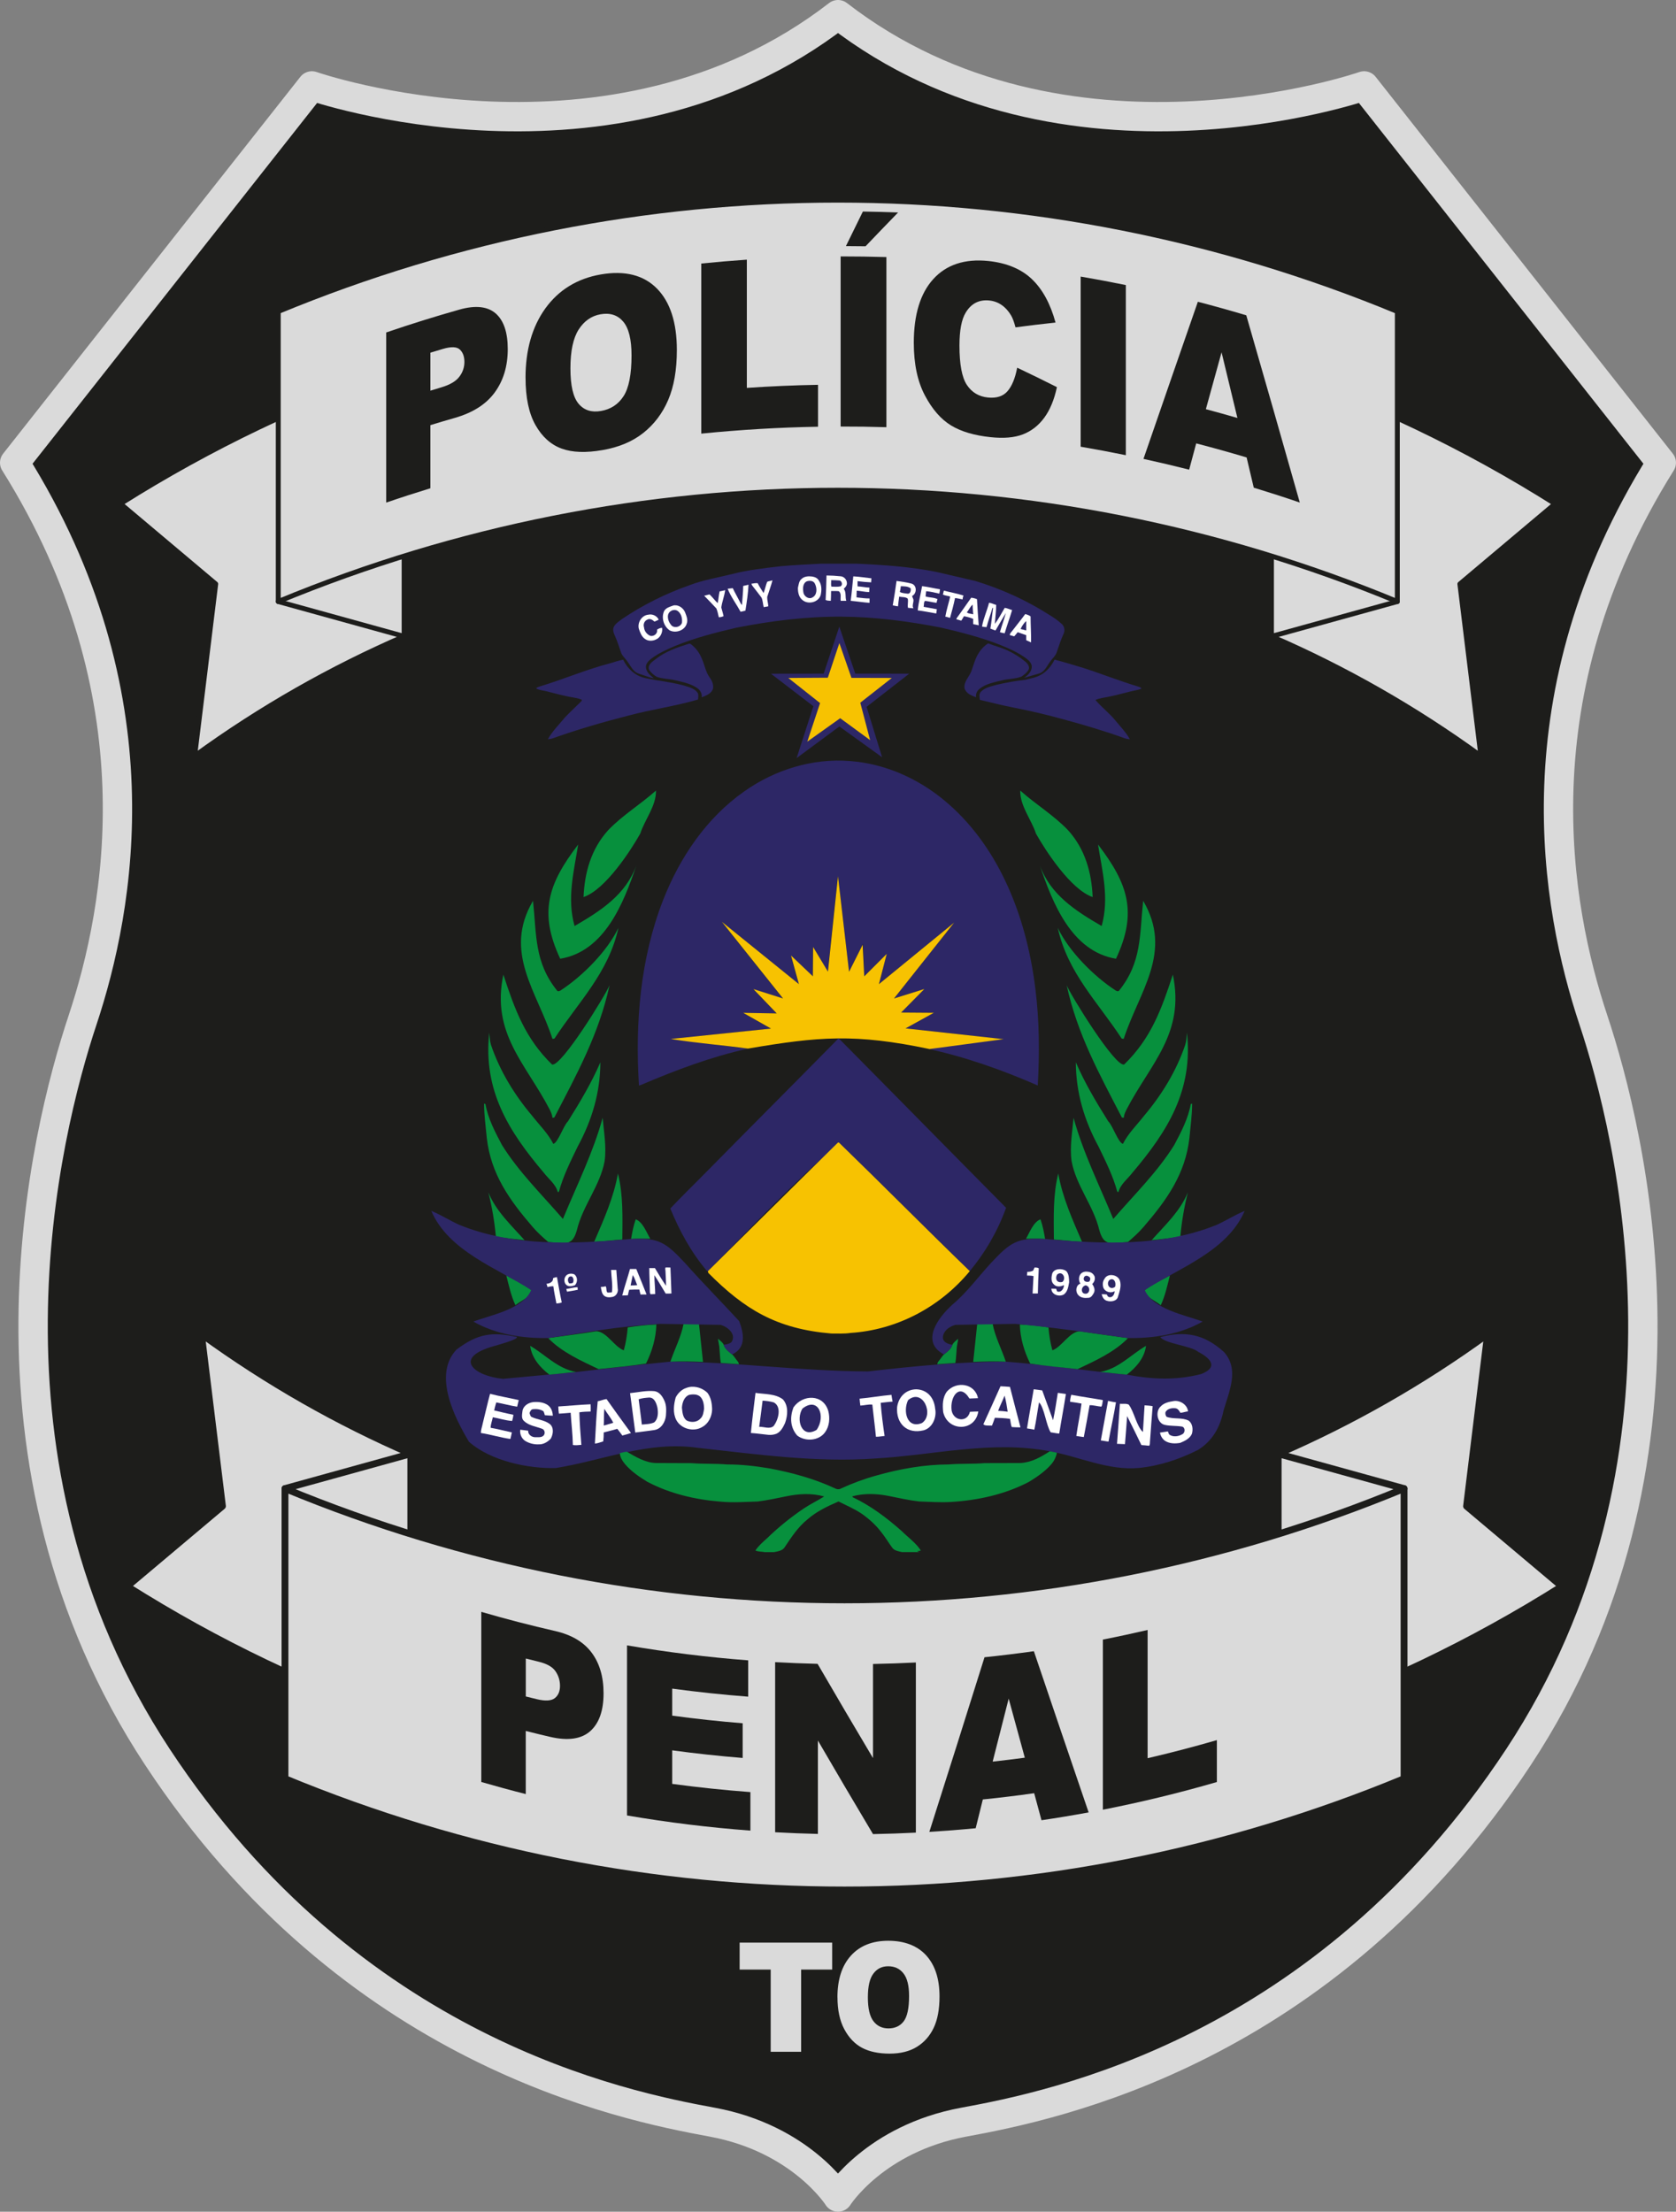 <?xml version="1.0" encoding="UTF-8"?>
<svg id="Camada_1" data-name="Camada 1" xmlns="http://www.w3.org/2000/svg" viewBox="0 0 485.65 640.79">
  <rect x="0" y="0" width="485.65" height="640.79" fill="#808080" stroke="none"/>
  <defs>
    <style>
      .cls-1 {
        fill: #f7c201;
      }

      .cls-2 {
        fill: #fff;
      }

      .cls-3, .cls-4, .cls-5 {
        fill: #dadada;
      }

      .cls-6 {
        fill: #07903d;
      }

      .cls-7, .cls-8 {
        fill: #1d1d1b;
      }

      .cls-9 {
        fill: #2d2766;
      }

      .cls-8 {
        stroke: #dadada;
        stroke-width: 8.5px;
      }

      .cls-8, .cls-4, .cls-5 {
        stroke-linejoin: round;
      }

      .cls-4 {
        stroke-width: 1.42px;
      }

      .cls-4, .cls-5 {
        stroke: #1d1d1b;
      }

      .cls-5 {
        stroke-width: 1.98px;
      }
    </style>
  </defs>
  <path class="cls-8" d="M481.39,134.06L395.28,24.89s-86.73,30.22-152.45-20.64C177.1,55.11,90.37,24.89,90.37,24.89L4.25,134.06c42.04,67.13,30.51,128.84,19.67,161.49-10.85,32.65-34.58,128.06,21.7,213.5,56.28,85.44,134.94,101.04,160.72,105.78,25.78,4.75,36.48,21.7,36.48,21.7,0,0,10.7-16.95,36.48-21.7,25.78-4.75,104.44-20.34,160.72-105.78,56.28-85.44,32.55-180.86,21.7-213.5-10.85-32.65-22.38-94.36,19.67-161.49Z"/>
  <g id="g4933">
    <g id="g2612">
      <g id="g2631">
        <path id="path16" class="cls-9" d="M296.71,196.41c1.04-.69,2.06-1.66,2.25-2.95,.16-1.09-.66-1.96-1.44-2.58-2.26-1.71-4.86-2.88-7.47-3.94-5.63-2.25-11.53-3.75-17.43-5.12-9.43-1.83-19-3.09-28.62-3.16-10.31-.08-20.59,1.23-30.69,3.21-6.02,1.42-12.04,2.94-17.77,5.31-2.41,1.01-4.79,2.13-6.89,3.7-.78,.64-1.63,1.51-1.47,2.61,.21,1.31,1.27,2.23,2.27,2.99-1.02-.09-1.96-.53-2.93-.83-.93-.35-1.99-.52-2.71-1.25-.9-.87-1.43-2.03-2.2-3.01-.56-.77-1.33-1.4-1.64-2.32-.61-1.65-1.08-3.35-1.83-4.95-.36-.79-.68-1.73-.24-2.57,.51-.97,1.5-1.53,2.33-2.2,6.07-4.1,12.68-7.39,19.59-9.81,4.03-1.54,8.3-2.22,12.47-3.26,4.56-1.17,9.25-1.68,13.92-2.23,3.87-.36,7.75-.53,11.63-.74h10.48c7.69,.34,15.41,.88,22.97,2.38,3.76,.87,7.53,1.73,11.29,2.62,7.65,2.33,15,5.65,21.72,9.99,1.23,.75,2.43,1.58,3.48,2.59,.7,.72,.85,1.85,.41,2.74-.77,1.69-1.34,3.46-1.94,5.21-.32,1.16-1.32,1.91-1.96,2.87-.91,1.2-1.53,2.82-3.05,3.37"/>
        <path id="path2629" class="cls-9" d="M297.81,196.77c1.25-.28,2.52-.56,3.65-1.18,1.83-.97,3.2-2.64,4.12-4.47,2.73,.68,5.42,1.53,8.12,2.33,5.3,1.69,10.47,3.75,15.79,5.37,.44,.17,1.02,.21,1.27,.68-1.05,.46-2.21,.57-3.31,.86-1.97,.48-3.91,1.04-5.9,1.44-1.38,.31-2.82,.41-4.13,1,1.81,2.13,4.07,3.83,5.84,6.01,1.43,1.75,3.04,3.39,4.15,5.38-.59-.05-1.16-.16-1.71-.37-5.83-2.1-11.78-3.85-17.76-5.47-4.77-1.33-9.59-2.44-14.45-3.39-3.21-.63-6.37-1.45-9.55-2.19-.11-.78-.34-1.73,.3-2.36,1.14-1.17,2.82-1.52,4.34-1.96,2.84-.67,5.73-1.2,8.63-1.51"/>
        <path id="path104" class="cls-9" d="M283.32,189.68c.71-1.32,1.74-2.48,3.01-3.28,1.84,.72,3.77,1.21,5.57,2.03,1.89,.85,3.65,1.99,5.25,3.3,.68,.58,1.4,1.59,.81,2.47-.51,.76-1.26,1.35-2.02,1.85-1.83,.68-3.83,.59-5.7,1.09-2.19,.53-4.53,.96-6.35,2.39-.77,.57-1.22,1.51-1.04,2.47-1.34-.43-2.92-1.11-3.36-2.58-.27-1.91,1.3-3.26,1.96-4.9,.59-1.63,1.01-3.33,1.86-4.85Z"/>
        <path id="path108" class="cls-9" d="M190.04,190.92c2.79-2.18,6.17-3.34,9.51-4.39,.5-.19,.85,.28,1.19,.55,1.2,1.01,2.06,2.35,2.65,3.79,.79,1.78,1.07,3.78,2.23,5.38,.69,.93,1.19,2.08,.99,3.26-.43,1.45-2.01,2.01-3.28,2.52,.16-1.09-.44-2.09-1.32-2.69-1.87-1.3-4.17-1.73-6.34-2.25-1.79-.46-3.69-.36-5.43-1.03-.86-.53-1.67-1.22-2.19-2.08-.42-1.4,1.03-2.34,2-3.06Z"/>
        <path id="path116" class="cls-9" d="M176.93,192.14c1.21-.38,2.41-.8,3.66-1,1.18,2.54,3.44,4.63,6.2,5.27,4.28,.99,8.73,1.22,12.9,2.68,.97,.36,2.01,.83,2.54,1.77,.22,.58,.07,1.21,.03,1.81-6.62,1.94-13.49,2.86-20.15,4.65-7.33,1.88-14.62,3.98-21.76,6.52-.51,.2-1.05,.3-1.6,.34,1.31-2.37,3.29-4.29,5-6.38,1.48-1.55,3.07-3.01,4.59-4.52,.25-.15,.39-.61-.02-.66-1.42-.53-2.96-.59-4.41-.97-1.97-.42-3.91-.98-5.87-1.45-.91-.19-1.87-.27-2.69-.76,.33-.39,.86-.47,1.32-.64,6.8-2.07,13.36-4.88,20.24-6.67Z"/>
      </g>
      <g id="g2596">
        <path id="path92" class="cls-2" d="M185.14,182.26c-.53-1.82,.78-4,2.72-4.17,1.18-.28,2.52,.33,3.02,1.45-.4,.22-.84,.37-1.25,.55-.52-.49-1.3-1-2.02-.58-.88,.32-1.3,1.38-.99,2.24,.07,1.11,.85,2.08,1.87,2.48,1.04,.19,2.15-.71,1.9-1.82,.45-.26,.93-.54,1.47-.51,.21,1.34-.5,2.84-1.79,3.38-.99,.47-2.28,.51-3.19-.18-.95-.65-1.38-1.8-1.73-2.84Z"/>
        <path id="path20" class="cls-2" d="M239.49,166.74c-.05,2.37-.12,4.73-.25,7.09,.47,.23,.99,.2,1.5,.24,.05-.94,.07-1.89,.08-2.83,.74,0,1.48-.04,2.22,.04,.88,.65,.42,1.86,.57,2.79,.54,0,1.08,0,1.62,0-.4-1.14,.06-2.48-.73-3.48,.38-.37,.77-.76,.89-1.3,.18-1.1-.7-2.3-1.85-2.33-1.35-.15-2.7-.22-4.05-.23Zm1.33,1.34c.83,0,1.65,.04,2.48,.1,.68,.21,.94,1.34,.26,1.7-.86,.18-1.76,.1-2.63,.08-.23-.56-.03-1.27-.1-1.88Z"/>
        <path id="path24" class="cls-2" d="M234.41,166.97c-.76,.01-1.54,.2-2.11,.73-.81,.61-.86,1.69-1.09,2.59-.03,1.31,.27,2.81,1.4,3.62,1.67,1.32,4.57,.58,5.2-1.52,.31-1.37,.33-2.95-.52-4.15-.5-1.05-1.83-1.27-2.88-1.27Zm.18,1.31c.64-.01,1.27,.22,1.55,.85,.63,1.23,.7,3.23-.71,3.95-1,.64-2.3-.21-2.59-1.23-.24-1.16-.32-2.76,.9-3.41,.26-.09,.55-.15,.84-.16Z"/>
        <path id="path28" class="cls-2" d="M247.24,166.98c1.77,.09,3.51,.38,5.27,.57-.02,.29-.06,.88-.08,1.17-1.31-.05-2.63-.17-3.93-.35-.02,.51-.02,1.01,0,1.52,1.15,.04,2.28,.32,3.43,.35-.03,.43-.05,.86-.07,1.3-1.21-.02-2.4-.33-3.61-.4-.03,.65-.06,1.29-.06,1.94,1.26,.13,2.52,.32,3.79,.31,0,.42,0,.85-.02,1.27-1.83-.14-3.64-.43-5.46-.59,.33-2.35,.5-4.72,.75-7.08Z"/>
        <path id="path32" class="cls-2" d="M222.3,168.57c.47-.23,1.03-.26,1.54-.43-.43,1.62-1.03,3.2-1.53,4.8-.04,.91,.27,1.8,.32,2.72-.44,.1-.89,.18-1.34,.24-.23-.91-.24-1.9-.63-2.76-.86-1.13-1.72-2.27-2.61-3.38-.16-.19-.26-.4-.31-.64,.6-.09,1.2-.22,1.81-.16,.48,1,1.13,1.91,1.71,2.86,.4-1.07,.64-2.19,1.03-3.25Z"/>
        <path id="path44" class="cls-2" d="M259.79,168.31c-.33,2.36-.68,4.73-1.1,7.07,.5,.13,1.01,.22,1.52,.29,.07-.95,.24-1.88,.35-2.83,.81,.24,1.8,.02,2.47,.6,.22,.86-.13,1.78,.08,2.66,.52,.05,1.04,.09,1.57,.14-.49-.8,.13-1.69,0-2.55-.1-.35-.3-.66-.4-1.01,1.42-.69,1.48-3.08-.12-3.59-1.43-.38-2.9-.58-4.37-.78Zm1.24,1.53c.98,.04,2.05-.02,2.86,.63,.09,.62-.09,1.64-.92,1.53-.74-.12-1.55-.11-2.22-.5,.14-.54,.23-1.1,.27-1.66Z"/>
        <path id="path48" class="cls-2" d="M215.36,169.76c.51-.1,1.02-.23,1.53-.37-.11,2.52-.5,5.03-.89,7.53-.46,.12-.93,.23-1.4,.33-1.22-2.24-2.79-4.3-3.75-6.68,.49-.05,.98-.11,1.48-.16,.65,1.36,1.41,2.66,2.09,4,.17,.29,.28,.65,.58,.84,.12-1.83,.34-3.65,.36-5.48Z"/>
        <path id="path56" class="cls-2" d="M267.2,169.82c1.74,.2,3.45,.65,5.18,.91-.04,.43-.1,.85-.2,1.26-1.26-.29-2.52-.6-3.81-.71-.05,.51-.11,1.01-.17,1.52,1.12,.39,2.43,.23,3.47,.8-.14,.34-.24,.69-.28,1.05-1.12-.12-2.21-.44-3.34-.56-.45,.4-.25,1.17-.41,1.72,1.28,.21,2.55,.49,3.83,.7-.06,.41-.11,.82-.17,1.23-1.79-.29-3.57-.68-5.37-.9,.23-2.35,.86-4.68,1.26-7.02Z"/>
        <path id="path60" class="cls-2" d="M208.53,171.33c.54-.08,1.08-.2,1.6-.35-.22,1.7-.89,3.33-1.12,5.02,.2,.85,.5,1.67,.65,2.53-.45,.16-.9,.33-1.38,.3-.18-.85-.37-1.73-.69-2.53-1.14-1.27-2.35-2.47-3.54-3.7,.52-.12,1.03-.25,1.54-.39,.87,.78,1.52,1.76,2.38,2.53,.24-1.13,.28-2.29,.56-3.42Z"/>
        <path id="path64" class="cls-2" d="M273.5,171.12c1.89,.49,3.82,.83,5.68,1.41-.15,.36-.22,.75-.26,1.13-.73-.12-1.44-.34-2.18-.39-.4,1.94-.92,3.85-1.45,5.75-.45-.16-.9-.28-1.37-.37,.35-1.97,.97-3.88,1.42-5.82-.7-.23-1.46-.24-2.12-.57,.11-.38,.2-.76,.28-1.14Z"/>
        <path id="path68" class="cls-2" d="M281.41,173.18c-1.25,1.77-2.48,3.55-3.75,5.31-.18,.3-.53,.56-.52,.94,.47,.13,.94,.26,1.42,.39,.26-.42,.53-.85,.77-1.29,.91,.18,1.83,.4,2.68,.78-.02,.51-.02,1.02,0,1.53,.53,.11,1.05,.22,1.59,.32-.21-2.52-.35-5.04-.5-7.56-.54-.23-1.1-.37-1.68-.43Zm.44,2.01c-.02,.93,.1,1.86,.16,2.79-.61-.19-1.37-.14-1.86-.58,.62-.69,.95-1.65,1.7-2.22Z"/>
        <path id="path72" class="cls-2" d="M286.6,174.64c.72,.06,1.37,.44,2.06,.61,0,1.84-.28,3.66-.37,5.49,1.08-1.44,1.92-3.07,2.83-4.62,.76,.05,1.43,.45,2.16,.63-.67,2.26-1.5,4.47-2.16,6.73-.47-.07-.93-.18-1.38-.31,.52-1.87,1.24-3.69,1.71-5.58-1.02,1.68-1.97,3.4-2.99,5.08-.5-.16-1-.35-1.48-.55,.35-1.98,.49-4,.79-5.99-.05,0-.15,0-.19,0-.51,1.87-1.24,3.67-1.7,5.55-.45,.02-.89-.07-1.33-.16,.41-2.36,1.47-4.57,2.04-6.89Z"/>
        <path id="path76" class="cls-2" d="M195.54,175.36c-.18,0-.36,.04-.53,.1-.94,.35-2.05,.63-2.57,1.58-.87,1.92-.14,4.37,1.57,5.57,1.76,.95,4.41,.07,4.98-1.93,.43-1.12-.1-2.27-.49-3.31-.47-1.14-1.72-2.07-2.97-2Zm-.27,1.36c.47-.04,.96,.12,1.31,.45,.91,.81,1.17,2.13,1.02,3.29-.44,1.31-2.49,1.69-3.24,.47-.89-1.08-1.35-3.13,.1-3.93,.24-.16,.52-.25,.81-.27Z"/>
        <path id="path88" class="cls-2" d="M297.07,177.92c-1.17,1.6-2.44,3.12-3.63,4.7-.3,.45-.83,.79-.83,1.38,.43,.12,.85,.24,1.28,.36,.35-.38,.68-.79,1-1.2,.83,.27,1.64,.6,2.47,.86,0,.49,0,.97,0,1.46,.47,.21,.94,.42,1.41,.64,.05-2.51-.14-5.02-.14-7.54-.46-.35-1.02-.51-1.56-.68Zm.3,2.03c-.01,.9-.02,1.8-.01,2.71-.55-.13-1.1-.27-1.64-.43,.43-.82,.92-1.71,1.65-2.28Z"/>
      </g>
    </g>
    <g id="g2635">
      <path id="path100" class="cls-9" d="M243.2,181.54l4.63,13.62,15.63,.02-12.35,9.61,4.49,14.6-12.38-8.92-12.39,9.17,4.86-15.03-12.29-9.42,15.27-.02,4.54-13.63Z"/>
      <path id="path112" class="cls-1" d="M239.88,196.35l3.34-10.03,3.5,10.07,11.7,.03-9.14,7.17,2.85,10.84-8.67-6.35-9.53,6.79,3.7-11.17-9.2-7.28,11.46-.07Z"/>
    </g>
    <g id="g2659">
      <path id="path120" class="cls-9" d="M215.65,229.29c8.84-6.27,19.84-9.69,30.7-8.79,10.02,.74,19.6,5,27.29,11.4,7.55,6.24,13.4,14.36,17.59,23.17,4.71,9.86,7.45,20.58,8.79,31.4,1.16,9.29,1.23,18.68,.69,28.02-10.43-4.56-21.16-8.34-32.29-10.73l22.39-2.68-28.42-3.12,8.19-4.52-9.48-.07,6.74-6.82-8.8,2.74,17.42-21.97-21.79,17.82,2.27-8.78-6.52,6.52-.35-9.44-4.06,8.12-3.22-27.76-2.92,27.73-4.3-7.15-.07,8.5-6.33-6.03,2.28,8.29-22.31-18.04,17.72,22.2-8.59-2.72,6.76,7.05-9.72-.17,8.05,4.56-29.05,3.01,22.38,2.79c-10.65,2.36-20.89,6.22-30.91,10.49-.2,.08-.41,.14-.63,.18-1.14-18.12,.36-36.73,7.01-53.75,4.81-12.3,12.55-23.77,23.46-31.43Z"/>
      <path id="path140" class="cls-1" d="M242.81,253.79l3.22,27.76,3.94-7.84,.46,9.16,6.52-6.52-2.27,8.78,21.79-17.82-17.42,21.97,8.8-2.74-6.74,6.82,9.48,.07-8.19,4.52,28.42,3.12-21.47,2.86c-21.53-4.52-32.06-3.64-52.62-.13-7.45-1.03-14.96-1.58-22.38-2.79l29.05-3.01-8.05-4.56,9.72,.17-6.76-7.05,8.59,2.72-17.72-22.2,22.31,18.04-2.28-8.29,6.33,6.03,.07-8.5,4.3,7.15,2.92-27.73Z"/>
      <path id="path164" class="cls-9" d="M242.09,301.73c.29-.3,.58-.6,.87-.89,.22,.19,.44,.38,.66,.58,16,16.14,31.91,32.36,47.91,48.5-2.39,6.68-6.01,12.92-10.54,18.38-12.65-12.32-25.13-24.82-37.79-37.14-13.36,11.44-25.64,24.66-38.14,37.17-.08-.06-.25-.18-.33-.24-4.5-5.34-7.86-11.53-10.5-17.96,3.46-3.67,7.1-7.18,10.63-10.78,12.38-12.57,24.85-25.04,37.23-37.61Z"/>
      <path id="path180" class="cls-1" d="M242.69,331.14c.18-.19,.36-.18,.53,0,12.68,12.3,25.1,24.86,37.79,37.14-8.62,10.42-21.11,17.03-34.55,17.9-1.84,.29-3.72,.15-5.57,.17-15.84-1.34-25.1-6.96-35.63-17.54-.04-.13-.12-.38-.16-.5,12.55-12.38,25.03-24.83,37.61-37.18Z"/>
    </g>
    <g id="g4774">
      <path id="path336" class="cls-9" d="M336.24,387.36c7.23-1.78,12.63-.9,18.46,4.38,4.45,5.05,1.49,11.28-.14,16.88-1.01,4.85-3.16,8.79-7.4,11.44-5.35,2.71-11.14,4.63-17.13,5.24-8.99,.81-17.21-3.27-25.85-4.83-16.72-3.22-33.57,1.1-50.31,2.07-17.33,1.26-34.56-1.2-51.74-3.08-14.29-2.05-27.27,3.61-41.02,5.86-8.03,.24-18.97-2.06-25.22-7.61-4.29-7.17-10.44-19.48-3.61-26.71,6.2-4.66,10.31-5.2,17.47-3.66,.62,.71-5.76,2.38-6.53,2.63-12.22,3.38-5.93,8.7,2.54,9.51l21.26-1.98c9.11-1.08,18.22-2.1,27.35-3.01,.05-.3,.11-.6,.18-.9-.02,.22-.06,.67-.08,.89,19.15,.13,37.77,2.79,57.04,2.86,13.29-1.54,26.55-2.82,39.93-2.83,11.73,.88,23.37,2.66,35.08,3.75,7.27,1.4,14.36,1.7,21.56-.18,4.94-1.91,2.9-4.47-.88-6.42-2.17-1.8-9.6-2.34-10.98-4.28Z"/>
      <g id="g2679">
        <path id="path352" class="cls-2" d="M274.39,403.15c2.78-3.15,8.14-2.34,9,1.93-.83,.04-1.65,.08-2.48,.1-2.8-4.61-5.7-.61-5.16,3.47,.57,3.08,4.53,3.57,5.31,.38,.8-.04,1.61-.08,2.42-.09-.93,5.93-8.84,5.86-10.17,.2-.23-2.02-.21-4.31,1.09-5.99Z"/>
        <path id="path356" class="cls-2" d="M289.91,401.64c-1.66,3.66-3.27,7.34-4.96,10.99,.43,.55,1.8,.34,2.49,.4,.3-.75,.59-1.5,.84-2.27,1.46,.05,2.93,.1,4.38,.31,.2,.78,.19,1.66,.53,2.38,.83,.08,1.67,.07,2.51,.08-1.02-3.91-2.06-7.81-3.05-11.72-.91-.07-1.82-.15-2.74-.18Zm1.18,2.71c.43,1.52,.67,3.09,.9,4.65-.92-.13-1.84-.21-2.76-.25,.53-1.5,1.29-2.9,1.86-4.39Z"/>
        <path id="path360" class="cls-2" d="M200.51,401.77c-.54,.02-1.08,.13-1.6,.33-1.37,.43-2.45,1.51-3.11,2.75-.59,2.13-.88,4.54,.18,6.58,1.38,2.58,5.06,3.53,7.54,1.98,1.8-.98,2.75-3.01,2.83-5-.03-1.71-.3-3.52-1.38-4.91-1.18-1.12-2.82-1.79-4.45-1.72Zm.29,2.22c.86-.02,1.72,.19,2.29,.87,.75,.9,.89,2.14,.93,3.27-.17,1-.25,2.14-1.06,2.86-.97,1.12-2.73,1.21-3.99,.56-1.14-.85-1.23-2.4-1.37-3.7,.08-1.42,.62-3.15,2.07-3.72,.36-.08,.74-.13,1.13-.14Z"/>
        <path id="path364" class="cls-2" d="M265.55,402.51c-3.05,.03-5.14,2.16-5.59,5.11-.38,4.87,2.93,7.94,7.65,6.78,2.6-.68,3.88-3.78,3.37-6.26-.3-3.17-2.22-5.49-5.44-5.63Zm1.59,9.78c-4.38,1.76-5.53-3.5-4.01-6.63,4.22-3.6,7.67,4.21,4.01,6.63Z"/>
        <path id="path368" class="cls-2" d="M299.53,402.5c.83,.09,1.65,.22,2.47,.33,1.02,2.89,2.12,5.75,3.14,8.64,.58-2.62,.95-5.28,1.38-7.93,.78,.08,1.55,.25,2.34,.33-.59,3.83-1.32,7.63-1.93,11.46-.83-.03-1.63-.26-2.46-.34-1.33-1.96-1.83-7.17-3.39-8.69-.48,2.63-.81,5.3-1.37,7.92-.7-.19-1.42-.25-2.12-.38,.6-3.78,1.31-7.55,1.94-11.32Z"/>
        <path id="path372" class="cls-2" d="M182.57,403.61c.54,3.8,.98,7.62,1.51,11.43,1.86-.26,3.74-.44,5.59-.74,1.95-.33,3.08-2.29,3.29-4.11,.1-1.47,.2-3.03-.45-4.39-.54-1.23-1.42-2.53-2.85-2.75-2.38-.24-4.74,.34-7.09,.57Zm5.54,1.29c1.54-.02,2.1,1.7,2.39,2.93,.24,1.43,.26,3.25-.95,4.27-1.1,.52-2.38,.5-3.57,.63-.25-2.45-.64-4.88-.92-7.33,.97-.33,2.03-.43,3.05-.5Z"/>
        <path id="path376" class="cls-2" d="M142.01,403.82c2.74,.71,5.54,1.18,8.3,1.82-.15,.64-.3,1.28-.46,1.91-2.04-.31-4.02-.88-6.05-1.23-.23,.76-.44,1.53-.61,2.31,1.85,.42,3.69,.91,5.56,1.25,0,.61-.23,1.19-.34,1.8-1.9-.11-3.74-.74-5.61-1.07-.19,1.02-.62,2-.63,3.05,2.07,.35,4.09,.91,6.15,1.34-.11,.64-.28,1.26-.43,1.9-2.87-.4-5.67-1.29-8.55-1.73,0-.92,.35-1.79,.52-2.68,.73-2.88,1.36-5.79,2.14-8.66Z"/>
        <path id="path380" class="cls-2" d="M218.92,403.55c-.47,3.87-.97,7.74-1.34,11.62,1.71,.12,3.4,.36,5.11,.54,.78,.07,1.58-.05,2.31-.33,1.26-.58,1.93-1.9,2.48-3.09,.79-2.18,1.04-4.94-.58-6.82-2.14-1.71-5.33-1.52-7.98-1.92Zm2.06,2.25c1.09,.07,2.19,.2,3.24,.51,2.42,1.3,1.27,5.2-.09,6.88-1.2,.95-2.77,.1-4.14,.2,.35-2.53,.66-5.06,.99-7.6Z"/>
        <path id="path388" class="cls-2" d="M249.08,405.22c3.09-.27,6.15-.84,9.24-1.1,.07,.66,.22,1.31,.33,1.96-1.16,.06-2.3,.24-3.46,.35,.24,3.2,.66,6.42,1.14,9.6-.84,.07-1.66,.25-2.51,.23-.3-3.11-.72-6.22-1.05-9.32-1.16-.11-2.31,.24-3.47,.29-.08-.67-.19-1.33-.22-2Z"/>
        <path id="path392" class="cls-2" d="M310.07,406.13c0-.7,.15-1.37,.35-2.03,3.04,.57,6.11,.99,9.16,1.54-.14,.62-.1,1.36-.45,1.9-1.14-.09-2.24-.46-3.39-.43-.53,3.09-1.1,6.17-1.69,9.24-.73-.08-1.45-.21-2.17-.32,.43-3.14,1.12-6.23,1.51-9.38-1.1-.2-2.21-.4-3.31-.53Z"/>
        <path id="path408" class="cls-2" d="M229.9,407.8c-1.06,2.83-.92,5.79,1.1,8.1,2.37,1.83,6.28,1.56,8.08-.95,1.26-1.72,1.45-4.06,.95-6.09-1.42-5.05-7.48-4.95-10.14-1.07Zm6.72,6.47c-4.38,2.63-6.07-3.02-4.1-6.17,4.55-3.6,6.9,2.18,4.1,6.17Z"/>
        <path id="path412" class="cls-2" d="M175.75,405.33c-.88,.11-1.68,.5-2.55,.64-.41,4.07-.58,8.18-.82,12.27,.84-.06,1.62-.41,2.42-.64,.1-.86,.15-1.73,.14-2.59,1.3-.37,2.63-.62,3.91-1.05,.54,.61,.99,1.29,1.48,1.94,.85-.19,1.68-.46,2.51-.73-2.38-3.27-4.77-6.54-7.09-9.84Zm-.64,2.82c.82,1.38,1.91,2.61,2.59,4.06-.93,.24-1.82,.59-2.75,.8,.09-1.62,0-3.25,.17-4.86Z"/>
        <path id="path420" class="cls-2" d="M321.09,405.86c.75,.17,1.51,.35,2.28,.42-.62,3.81-1.48,7.58-2.16,11.38-.75-.07-1.48-.25-2.23-.34,.7-3.82,1.38-7.64,2.1-11.46Z"/>
        <path id="path424" class="cls-2" d="M336.23,407.58c.97-1.14,2.53-1.46,3.94-1.68,1.83-.24,3.9,1.11,4.08,3.01-.75,.06-1.46,.37-2.21,.41-.33-.54-.67-1.17-1.35-1.3-1.06-.15-2.4,.06-2.96,1.08-.12,.49,0,.99,.31,1.38,2.05,.77,4.44,.1,6.42,1.12,1.13,.87,1.28,2.5,.92,3.79-.59,1.4-2.07,2.09-3.39,2.64-1.47,.26-3.13,.25-4.42-.6-.77-.56-1.29-1.44-1.45-2.38,.77-.08,1.53-.24,2.3-.34,.12,.31,.2,.67,.43,.93,1.11,.78,2.65,.54,3.76-.12,.86-.42,.89-2.05-.17-2.22-1.61-.26-3.28-.12-4.88-.47-2.23-.47-2.83-3.73-1.34-5.26Z"/>
        <path id="path428" class="cls-2" d="M151.4,408.76c.24-1.51,1.77-2.41,3.19-2.55,1.42-.11,2.94,.05,4.14,.87,.98,.71,1.42,1.9,1.46,3.08-.77-.03-1.55-.08-2.32-.15-.08-.39-.22-.77-.38-1.13-.9-.6-2.02-.72-3.07-.61-.57,.09-.82,.65-.97,1.14,.16,.37,.18,.87,.57,1.1,1.69,.81,3.69,.88,5.23,2.01,1.32,.99,1.08,2.99,.35,4.28-.88,.95-2.12,1.71-3.45,1.66-1.37,.08-2.76-.28-3.94-.98-1.07-.69-1.64-2-1.46-3.26,.77,.07,1.53,.2,2.3,.29-.1,1.1,1.05,1.91,2.06,1.88,.79-.02,1.73,.14,2.36-.44,.6-.57,.42-1.73-.38-2-1.78-.68-3.84-.89-5.27-2.27-.84-.73-.51-1.96-.42-2.92Z"/>
        <path id="path432" class="cls-2" d="M161.77,407.49c3.12-.19,6.24-.51,9.37-.64,.03,.7,.05,1.4,.02,2.1-1.09,.04-2.2,.04-3.28,.23,.09,3.15,.31,6.29,.58,9.43-.82,.06-1.65,.18-2.46,.04-.06-3.12-.45-6.23-.64-9.34-1.14,.08-2.27,.21-3.41,.26-.12-.69-.15-1.39-.17-2.09Z"/>
        <path id="path436" class="cls-2" d="M324.5,406.7c.84,.1,1.79-.15,2.56,.24,1.56,2,2.3,6.33,4.12,7.94,.16-2.58,.34-5.16,.48-7.73,.78,.06,1.57,.1,2.34,.24-.26,3.37-.53,6.73-.76,10.1-.07,.46,.06,.98-.25,1.38-.75-.09-1.5-.15-2.25-.2-1.35-2.81-2.73-5.61-4.14-8.39-.19,2.71-.39,5.42-.62,8.12-.77-.04-1.54-.07-2.31-.09,.28-3.87,.59-7.73,.84-11.6Z"/>
      </g>
    </g>
    <g id="g4685">
      <path id="path124" class="cls-6" d="M295.63,229.04c4.46,4,9.67,7.11,13.86,11.49,4.92,5.45,6.82,12.2,7.13,19.37-6.33-2.15-13.66-13.46-16.43-18.38-1.31-4.07-4.66-8.03-4.56-12.48Z"/>
      <path id="path132" class="cls-6" d="M318.17,244.67c8.77,11.46,11.46,19.72,5.21,33.1-12.9-2.13-18.4-16.18-22.09-27.1,3.12,8.61,10.36,13.21,17.93,17.62,2.28-8.1,.15-16.01-1.05-23.61Z"/>
      <path id="path148" class="cls-6" d="M331.26,261c8.74,14.88-1.23,26.33-5.64,39.97-.14-.01-.43-.04-.58-.06-6.97-10.64-15.68-19.07-18.54-32.1,3.23,6.79,10.4,14,16.77,18.15,.27,.15,.74,.36,.99,.06,6.65-8.27,5.93-16.17,6.99-26.02Z"/>
      <path id="path156" class="cls-6" d="M339.85,282.35c3.58,17.08-6.45,25.72-13.39,39.04-.37,.78-.79,1.57-.81,2.46-.14-.02-.42-.06-.57-.09-6.58-12.7-12.88-24.09-16-38.32,1.08,2.73,14.06,23.82,16.67,22.96,7.79-7.56,10.81-15.99,14.11-26.05Z"/>
      <path id="path160" class="cls-6" d="M343.44,302.72c.36-1.13,.38-2.33,.5-3.5,1.82,16.67-5.61,28.52-15.78,40.51-1.33,1.77-3.52,3.38-4.07,5.63-.08-.02-.25-.05-.33-.07-1.22-4.55-3.39-8.86-5.44-13.1-4.17-7.67-6.54-15.69-6.58-24.42,2.63,6.06,5.85,11.45,9.41,17.13,1.2,1.05,2.9,6.25,4.24,6.49,1.54-3.05,4.03-5.44,6.11-8.11,5.14-6.08,9.38-13,11.94-20.56Z"/>
      <path id="path176" class="cls-6" d="M345.05,319.86l.39-.11c0,3.31-.48,6.6-.78,9.89-1.17,10.54-6.64,18.09-13.27,25.8-1.38,1.61-2.95,3.03-4.55,4.4-4.89,.32-6.95,1.41-8.3-3.48-1.68-7.04-6.7-12.79-8.03-19.95-.57-4.19,.21-8.39,.57-12.56,2.75,10.08,7.52,19.62,11.51,29.31,6.06-7.03,12.73-13.51,17.67-21.43,2-3.78,4.04-7.63,4.79-11.89Z"/>
      <path id="path188" class="cls-6" d="M306.65,339.98c1.21,6.96,4.12,13.36,6.88,19.78-2.73-.09-5.43-.45-8.15-.66-.04-6.48-.29-12.77,1.27-19.12Z"/>
      <path id="path196" class="cls-6" d="M344.2,345.44c-1.06,4.26-1.77,8.42-2.18,12.81-2.81,.53-5.54,.74-8.31,1.05,3.78-4.24,8.35-8.46,10.49-13.86Z"/>
      <path id="path220" class="cls-6" d="M301.5,353.26c.65,1.84,1.01,3.77,1.34,5.69-1.85-.13-3.7-.05-5.55-.07,1.05-1.73,2.12-4.83,4.21-5.62Z"/>
      <path id="path268" class="cls-6" d="M339,369.54c-.73,2.84-1.39,5.97-2.66,8.63-.85-.95-5.17-2.74-4.61-4.4,2.16-1.7,4.85-2.92,7.27-4.23Z"/>
      <path id="path324" class="cls-6" d="M295.53,383.74c2.78,.08,5.53,.43,8.28,.83,.19,2.24,.54,4.48,1.14,6.65,2.78-1.03,4.94-5.42,7.97-5.53,4.63,.75,9.3,1.33,13.94,1.99-3.93,4.06-9.52,6.57-14.6,8.98-4.58-.5-9.18-.89-13.74-1.6-1.76-3.55-2.89-7.35-3-11.32Z"/>
      <path id="path348" class="cls-6" d="M332.08,389.92c-.42,3.46-2.86,6.29-5.55,8.33-2.66-.2-5.02-.54-7.8-.76,5.35-.9,8.87-4.96,13.35-7.57Z"/>
      <path id="path304" class="cls-6" d="M277.63,387.86c-.59,.54-1.3,1.02-1.66,1.76-.36,1.12-1.3,1.9-2.2,2.6-.6,.43-.94,1.09-1.4,1.65-.32,.42-.74,.82-.78,1.38,1.75-.12,3.5-.25,5.25-.37,.24-1.55,.28-3.14,.42-4.7,.1-.78,.32-1.54,.37-2.32Z"/>
      <path id="path4683" class="cls-6" d="M283.2,383.26l-1.2,11.32c3.15-.15,6.3-.21,9.45-.08-1.23-3.69-3.16-7.27-3.85-11.12-1.46-.24-2.94-.04-4.41-.12Z"/>
    </g>
    <g id="g4720">
      <path id="path4722" class="cls-6" d="M190.08,229.04c-4.46,4-9.67,7.11-13.86,11.49-4.92,5.45-6.82,12.2-7.13,19.37,6.33-2.15,13.66-13.46,16.43-18.38,1.31-4.07,4.66-8.03,4.56-12.48Z"/>
      <path id="path4724" class="cls-6" d="M167.54,244.67c-8.77,11.46-11.46,19.72-5.21,33.1,12.9-2.13,18.4-16.18,22.09-27.1-3.12,8.61-10.36,13.21-17.93,17.62-2.28-8.1-.15-16.01,1.05-23.61Z"/>
      <path id="path4726" class="cls-6" d="M154.44,261c-8.74,14.88,1.23,26.33,5.64,39.97,.14-.01,.43-.04,.58-.06,6.97-10.64,15.68-19.07,18.54-32.1-3.23,6.79-10.4,14-16.77,18.15-.27,.15-.74,.36-.99,.06-6.65-8.27-5.93-16.17-6.99-26.02Z"/>
      <path id="path4728" class="cls-6" d="M145.86,282.35c-3.58,17.08,6.45,25.72,13.39,39.04,.37,.78,.79,1.57,.81,2.46,.14-.02,.42-.06,.57-.09,6.58-12.7,12.88-24.09,16-38.32-1.08,2.73-14.06,23.82-16.67,22.96-7.79-7.56-10.81-15.99-14.11-26.05Z"/>
      <path id="path4730" class="cls-6" d="M142.27,302.72c-.36-1.13-.38-2.33-.5-3.5-1.82,16.67,5.61,28.52,15.78,40.51,1.33,1.77,3.52,3.38,4.07,5.63,.08-.02,.25-.05,.33-.07,1.22-4.55,3.39-8.86,5.44-13.1,4.17-7.67,6.54-15.69,6.58-24.42-2.63,6.06-5.85,11.45-9.41,17.13-1.2,1.05-2.9,6.25-4.24,6.49-1.54-3.05-4.03-5.44-6.11-8.11-5.14-6.08-9.38-13-11.94-20.56Z"/>
      <path id="path4732" class="cls-6" d="M140.66,319.86l-.39-.11c0,3.31,.48,6.6,.78,9.89,1.17,10.54,6.64,18.09,13.27,25.8,1.38,1.61,2.95,3.03,4.55,4.4,4.89,.32,6.95,1.41,8.3-3.48,1.68-7.04,6.7-12.79,8.03-19.95,.57-4.19-.21-8.39-.57-12.56-2.75,10.08-7.52,19.62-11.51,29.31-6.06-7.03-12.73-13.51-17.67-21.43-2-3.78-4.04-7.63-4.79-11.89Z"/>
      <path id="path4734" class="cls-6" d="M179.06,339.98c-1.21,6.96-4.12,13.36-6.88,19.78,2.73-.09,5.43-.45,8.15-.66,.04-6.48,.29-12.77-1.27-19.12Z"/>
      <path id="path4736" class="cls-6" d="M141.51,345.44c1.06,4.26,1.77,8.42,2.18,12.81,2.81,.53,5.54,.74,8.31,1.05-3.78-4.24-8.35-8.46-10.49-13.86Z"/>
      <path id="path4738" class="cls-6" d="M184.21,353.26c-.65,1.84-1.01,3.77-1.34,5.69,1.85-.13,3.7-.05,5.55-.07-1.05-1.73-2.12-4.83-4.21-5.62Z"/>
      <path id="path4740" class="cls-6" d="M146.71,369.54c.73,2.84,1.39,5.97,2.66,8.63,.85-.95,5.17-2.74,4.61-4.4-2.16-1.7-4.85-2.92-7.27-4.23Z"/>
      <path id="path4742" class="cls-6" d="M190.18,383.74c-2.78,.08-5.53,.43-8.28,.83-.19,2.24-.54,4.48-1.14,6.65-2.78-1.03-4.94-5.42-7.97-5.53-4.63,.75-9.3,1.33-13.94,1.99,3.93,4.06,9.52,6.57,14.6,8.98,4.58-.5,9.18-.89,13.74-1.6,1.76-3.55,2.89-7.35,3-11.32Z"/>
      <path id="path4744" class="cls-6" d="M153.63,389.92c.42,3.46,2.86,6.29,5.55,8.33,2.66-.2,5.02-.54,7.8-.76-5.35-.9-8.87-4.96-13.35-7.57Z"/>
      <path id="path4746" class="cls-6" d="M208.07,387.86c.59,.54,1.3,1.02,1.66,1.76,.36,1.12,1.3,1.9,2.2,2.6,.6,.43,.94,1.09,1.4,1.65,.32,.42,.74,.82,.78,1.38-1.75-.12-3.5-.25-5.25-.37-.24-1.55-.28-3.14-.42-4.7-.1-.78-.32-1.54-.37-2.32Z"/>
      <path id="path4748" class="cls-6" d="M202.51,383.26l1.2,11.32c-3.15-.15-6.3-.21-9.45-.08,1.23-3.69,3.16-7.27,3.85-11.12,1.46-.24,2.94-.04,4.41-.12Z"/>
    </g>
    <g id="g4795">
      <path id="path200" class="cls-9" d="M208.79,383.84c2.08,.57,4.65,2.7,3.18,4.99-.63,.54-1.5,.68-2.3,.79,.36,1.12,1.31,1.9,2.21,2.6l.26,.19c4.16-1.92,3.4-6.11,2.05-9.65-5.21-5.67-10.57-11.06-15.76-16.91-5.5-5.86-7.49-7.32-15.62-6.9-16.56,1.51-34.09,2.27-49.74-4.09-2.75-1.25-5.31-2.89-8.1-4.04,5.04,11.73,19.1,16.57,28.95,22.95-2.43,5.57-11.64,7.19-16.76,9.12,6.56,3.73,14.18,4.87,21.62,4.78,10.88-1.52,19.05-3.33,32.7-4.12"/>
      <g id="g2665">
        <path id="path224" class="cls-2" d="M192.87,367.21c.47,.02,.93,.02,1.4,.02,.14,2.5,.17,5.01,.29,7.52-.55,.04-1.11,.04-1.66,.03-1.1-1.77-2.11-3.6-3.28-5.32,0,1.82,.23,3.64,.24,5.46-.46,0-.91,.02-1.37,.05-.21-.35-.18-.77-.19-1.15-.02-2.15-.16-4.29-.16-6.43,.54,0,1.09,0,1.64,.01,1.03,1.73,2.07,3.47,3.21,5.13,.02-1.4-.11-2.8-.15-4.2,0-.37-.17-.77,.02-1.11Z"/>
        <path id="path232" class="cls-2" d="M183.46,367.65c-.3,0-.61,0-.91,.01-.7,2.57-1.59,5.08-2.25,7.66,.54,0,1.09,0,1.64-.05,.09-.54,.23-1.07,.38-1.6,.98-.04,1.96-.08,2.94-.06,.09,.48,.21,.96,.34,1.44,.58,0,1.17,0,1.75-.02-.95-2.48-1.99-4.91-2.98-7.37-.3,0-.61,0-.91,0Zm-.09,1.76c.57,.9,.85,1.95,1.27,2.92-.64,.05-1.27,.09-1.91,.1,.18-1.02,.44-2.01,.64-3.02Z"/>
        <path id="path236" class="cls-2" d="M177.08,367.93c.5,0,1.01,0,1.51,0,.13,1.78,.25,3.57,.4,5.35,.24,1.02-.39,2.2-1.44,2.45-.82,.18-1.79,.23-2.48-.32-.74-.63-.79-1.66-.98-2.54,.46-.04,.94-.04,1.38-.22,.43,.51,.06,1.3,.55,1.83,.43,0,.86-.01,1.29-.06,.29-2.16-.17-4.34-.24-6.5Z"/>
        <path id="path252" class="cls-2" d="M165.41,369c-.61,.02-1.22,.27-1.54,.81-.52,.74-.43,1.93,.3,2.51,.7,.56,1.65,.3,2.42,.04,.84-.88,.81-2.35-.12-3.13-.31-.15-.69-.23-1.05-.22Zm.1,.8c.07,0,.14,.02,.22,.04,.49,.43,.54,1.09,.36,1.69-.27,.37-.74,.25-1.13,.31-.66-.66-.5-2.13,.55-2.04Z"/>
        <path id="path280" class="cls-2" d="M160.26,370.31c.36-.17,.74-.26,1.13-.31,.45,2.44,.85,4.9,1.39,7.33-.48,.24-1.02,.27-1.55,.32-.29-1.67-.69-3.31-.89-4.99-.57-.03-1.13,.1-1.68,.24-.1-.33-.2-.65-.3-.97,.9-.03,1.99-.55,1.9-1.61Z"/>
        <path id="path292" class="cls-2" d="M164.1,373.44c1.09-.14,2.15-.48,3.25-.51,.02,.18,.05,.55,.07,.74-1.03,.24-2.08,.38-3.12,.56-.05-.2-.15-.6-.2-.79Z"/>
      </g>
    </g>
    <g id="g4805">
      <path id="path4772" class="cls-9" d="M276.85,383.84c-1.33,.38-2.65,1.13-3.3,2.39-1.03,2.14,.52,3.1,2.42,3.39-.36,1.12-1.31,1.9-2.21,2.6l-.26,.19c-6.93-3.74-1.57-10.76,2.46-14.42,4.25-3.56,7.51-8.09,11.25-12.14,5.5-5.86,7.49-7.32,15.62-6.9,16.56,1.51,34.09,2.27,49.74-4.09,2.75-1.25,5.31-2.89,8.1-4.04-5.04,11.73-19.1,16.57-28.95,22.95,2.43,5.57,11.64,7.19,16.76,9.12-6.56,3.73-14.18,4.87-21.62,4.78-10.88-1.52-21.75-3.13-32.7-4.12"/>
      <g id="g2673">
        <path id="path228" class="cls-2" d="M299.77,367.22c.41,.03,.87-.02,1.23,.24-.13,2.42-.22,4.85-.26,7.28-.51,.02-1.02,.03-1.53,.01,.05-1.68,.2-3.36,.27-5.04-.63-.14-1.27-.15-1.9-.17,.03-.36,.06-.71,.1-1.06,.59,.03,1.16-.09,1.69-.35,.15-.3,.29-.6,.41-.91Z"/>
        <path id="path240" class="cls-2" d="M304.9,369c-.27,1.03-.41,2.4,.51,3.15,.75,.81,2.01,.62,2.9,.17-.03,1.03-.82,2.29-2,1.83-.1-.25-.19-.51-.28-.76-.46-.03-.92-.05-1.37-.05-.02,1.8,2.32,2.49,3.66,1.66,1.06-.82,1.26-2.27,1.48-3.51-.03-1.08-.04-2.33-.79-3.19-1.11-.91-3.57-.87-4.12,.69Zm2.95,2.4c-1.59,.43-2.22-.91-1.55-2.12,1.45-1.29,2.82,1.01,1.55,2.12Z"/>
        <path id="path244" class="cls-2" d="M314.5,368.42c-2.31,.27-2.01,2.98-1.4,3.46-1.33,.4-1.56,2.27-.72,3.24,.71,.94,2.01,1,3.09,.88,.77-.09,1.16-.84,1.51-1.44,.42-.86,.03-1.83-.5-2.55,.63-.56,.96-1.46,.67-2.27-.54-1.05-1.31-1.32-2.64-1.33Zm1.34,1.72c.21,.44-.05,1.21-.44,1.23-2.36,.33-1.35-3.03,.44-1.23Zm-1.2,2.25c1.74,.48,1,3.17-.76,2.25-.82-.73-.29-2.11,.76-2.25Z"/>
        <path id="path260" class="cls-2" d="M321.84,369.41c-.75,.05-1.45,.4-1.81,1.12-.56,.77-.59,1.78-.27,2.66,.55,1.13,2.18,1.6,3.22,.88,.03,.82-.58,1.95-1.53,1.74-.43-.02-.58-.46-.74-.77-.5-.05-1-.09-1.49-.08,.21,.8,.63,1.65,1.49,1.9,1.14,.39,2.95,.16,3.26-1.23,.47-1.47,1.03-3.09,.53-4.63-.37-1.06-1.56-1.65-2.65-1.58Zm1.26,3.42c-1.52,1.09-2.66-.77-1.69-1.92,1.22-.95,2.16,.54,1.69,1.92Z"/>
      </g>
    </g>
    <path id="path452" class="cls-6" d="M304.19,420.47c.69,.12,1.38,.25,2.07,.42-.26,1.32-.89,2.53-1.79,3.52-1.78,1.98-4.01,3.51-6.27,4.89-7,3.69-14.9,5.39-22.75,5.86-3.04,.18-6.07-.06-9.1-.15-2.98-.34-5.91-1.01-8.85-1.6-3.48-.69-7.12-.82-10.56,.12,.05,.07,.14,.21,.19,.27,5.2,2.46,9.85,5.97,14.15,9.78,1.87,1.86,4.12,3.41,5.56,5.65-.27,.06-.82,.17-1.09,.22,.3,.13,.61,.22,.94,.23h-5.32c-1-.24-2.17-.38-2.83-1.27-1.14-1.56-2.12-3.23-3.34-4.72-1.59-2.05-3.56-3.78-5.68-5.25-2.07-1.35-4.35-2.33-6.55-3.43-3.17,1.38-6.36,2.88-8.98,5.18-2.71,2.18-4.65,5.11-6.55,7.98-.64,1.12-2.03,1.3-3.17,1.52h-2.66c-.91-.18-1.86-.09-2.72-.47,.91-1.39,2.18-2.47,3.4-3.57,3.26-3.17,6.82-6.04,10.59-8.59,1.91-1.29,4-2.27,5.94-3.5-3.57-1.01-7.36-.8-10.95-.05-2.75,.57-5.51,1.15-8.3,1.51-3.55,.1-7.11,.39-10.65,.05-7.42-.58-14.83-2.31-21.44-5.81-2.3-1.42-4.57-2.97-6.35-5.04-.75-.92-1.45-1.98-1.53-3.21,.66-.19,1.32-.32,2-.43,2.59,1.49,5.28,3.16,8.36,3.29,3.46,.04,6.92,.01,10.38,.04,3.46,.28,6.93,.08,10.39,.38,4.09-.02,8.16,.46,12.19,1.13,6.47,1.22,12.88,2.94,18.87,5.72,.58,.32,1.3,.48,1.91,.11,3.32-1.53,6.76-2.8,10.29-3.77,6.81-1.93,13.86-3.17,20.95-3.2,3.45-.29,6.92-.09,10.37-.38,3.46-.02,6.93,0,10.39-.03,3.12-.15,5.94-1.72,8.49-3.4Z"/>
  </g>
  <g>
    <g>
      <path class="cls-4" d="M34.91,145.95l27.6,23.23-6.1,49.84c19.19-13.95,39.56-25.49,60.69-34.65V106.58c-28.47,9.74-56.07,22.87-82.19,39.36Z"/>
      <path class="cls-4" d="M450.62,145.95c-26.12-16.5-53.71-29.63-82.19-39.36v77.79c21.13,9.15,41.49,20.7,60.69,34.65l-6.1-49.84,27.6-23.23Z"/>
      <polygon class="cls-4" points="80.63 174.28 117.1 184.37 117.1 150.26 80.63 174.28"/>
      <polygon class="cls-4" points="404.9 174.28 368.43 184.37 368.43 150.26 404.9 174.28"/>
    </g>
    <path class="cls-4" d="M404.9,174.28c-103.81-43-220.45-43-324.27,0V90.24c103.81-43,220.45-43,324.27,0v84.05Z"/>
  </g>
  <g>
    <path class="cls-7" d="M111.92,96.32c7.03-2.41,14.11-4.62,21.23-6.63,4.65-1.31,8.15-.91,10.48,1.12,2.33,2.03,3.5,5.48,3.5,10.32,0,4.98-1.27,9.17-3.81,12.62-2.54,3.45-6.41,5.86-11.59,7.34-2.34,.67-4.68,1.36-7.02,2.08v18.29c-4.28,1.31-8.55,2.69-12.8,4.15v-49.29Zm12.8,16.86c1.04-.32,2.09-.64,3.14-.95,2.47-.73,4.21-1.74,5.21-3.04,1-1.3,1.5-2.75,1.5-4.34,0-1.55-.44-2.74-1.31-3.57-.87-.83-2.51-.9-4.9-.2-1.22,.36-2.43,.73-3.65,1.1v10.99Z"/>
    <path class="cls-7" d="M152.28,109.45c0-8.04,1.91-14.76,5.73-20.08,3.83-5.31,9.17-8.65,16.04-9.85,7.05-1.23,12.5,.2,16.33,4.1,3.83,3.9,5.75,9.85,5.75,17.78,0,5.76-.84,10.58-2.51,14.48-1.67,3.9-4.09,7.08-7.25,9.58-3.16,2.5-7.09,4.13-11.79,4.94-4.78,.83-8.72,.71-11.83-.43-3.12-1.14-5.64-3.39-7.57-6.79-1.93-3.4-2.89-7.97-2.89-13.73Zm13.01-2.72c0,4.98,.79,8.39,2.38,10.26,1.58,1.87,3.74,2.56,6.48,2.08,2.81-.49,4.99-1.9,6.53-4.28,1.54-2.37,2.32-6.31,2.32-11.82,0-4.64-.81-7.91-2.42-9.8-1.61-1.89-3.79-2.6-6.55-2.12-2.64,.46-4.75,1.94-6.35,4.42-1.59,2.48-2.39,6.24-2.39,11.26Z"/>
    <path class="cls-7" d="M203.22,76.35c4.39-.44,8.79-.82,13.19-1.12v37.15c6.87-.47,13.75-.77,20.63-.89v12.14c-11.29,.2-22.58,.87-33.83,2v-49.29Z"/>
    <path class="cls-7" d="M243.59,74.29c4.42,0,8.84,.06,13.26,.19v49.29c-4.42-.14-8.84-.2-13.26-.19v-49.29Zm6.43-13c3.41,.05,6.81,.14,10.22,.27-3.14,3.23-6.29,6.49-9.43,9.79-1.9-.03-3.8-.05-5.69-.05,1.64-3.35,3.27-6.69,4.91-10.01Z"/>
    <path class="cls-7" d="M294.75,106.53c3.84,1.82,7.68,3.7,11.51,5.63-.77,3.62-1.99,6.57-3.65,8.84-1.66,2.27-3.72,3.88-6.19,4.84-2.47,.96-5.61,1.22-9.43,.81-4.64-.49-8.43-1.59-11.37-3.37-2.94-1.78-5.49-4.68-7.62-8.73-2.14-4.04-3.21-9.11-3.21-15.23,0-8.15,1.88-14.33,5.65-18.47,3.76-4.14,9.08-5.94,15.95-5.23,5.37,.56,9.59,2.35,12.65,5.28,3.06,2.93,5.34,7.12,6.82,12.55-3.86,.41-7.73,.87-11.6,1.39-.41-1.55-.83-2.7-1.28-3.45-.74-1.25-1.64-2.26-2.7-3-1.07-.75-2.26-1.19-3.58-1.33-2.99-.31-5.28,.87-6.87,3.51-1.2,1.95-1.81,5.14-1.81,9.55,0,5.46,.72,9.27,2.16,11.42,1.44,2.15,3.45,3.35,6.05,3.62,2.52,.26,4.42-.34,5.71-1.82,1.29-1.48,2.22-3.75,2.8-6.79Z"/>
    <path class="cls-7" d="M313.14,80.13c4.37,.75,8.73,1.57,13.09,2.46v49.29c-4.35-.89-8.71-1.71-13.09-2.46v-49.29Z"/>
    <path class="cls-7" d="M361.22,132.53c-4.85-1.45-9.72-2.8-14.6-4.07-.68,2.54-1.36,5.07-2.04,7.61-4.4-1.11-8.81-2.15-13.24-3.12,5.27-15.28,10.52-30.45,15.76-45.52,4.69,1.22,9.37,2.53,14.03,3.92,5.19,17.98,10.36,36.06,15.51,54.25-4.43-1.52-8.88-2.95-13.34-4.31-.69-2.92-1.38-5.84-2.07-8.76Zm-2.66-11.44c-1.53-6.35-3.06-12.69-4.59-19.02-1.52,5.48-3.03,10.98-4.55,16.48,3.05,.81,6.1,1.66,9.14,2.55Z"/>
  </g>
  <g>
    <g>
      <path class="cls-5" d="M452.56,459.61l-27.6-23.23,6.1-49.84c-19.19,13.95-39.56,25.49-60.69,34.65v77.79c28.47-9.74,56.07-22.87,82.19-39.36Z"/>
      <path class="cls-5" d="M36.86,459.61c26.12,16.5,53.71,29.63,82.19,39.36v-77.79c-21.13-9.15-41.49-20.7-60.69-34.65l6.1,49.84-27.6,23.23Z"/>
      <polygon class="cls-5" points="406.84 431.27 370.37 421.18 370.37 455.29 406.84 431.27"/>
      <polygon class="cls-5" points="82.58 431.27 119.04 421.18 119.04 455.29 82.58 431.27"/>
    </g>
    <path class="cls-5" d="M82.58,431.27c103.81,43,220.45,43,324.27,0v84.05c-103.81,43-220.45,43-324.27,0v-84.05Z"/>
  </g>
  <g>
    <path class="cls-7" d="M139.46,466.99c7.08,2.06,14.21,3.91,21.38,5.55,4.68,1.07,8.2,3.1,10.54,6.19,2.34,3.09,3.52,7.04,3.51,11.88,0,4.97-1.28,8.63-3.83,10.92-2.55,2.29-6.44,2.89-11.65,1.68-2.36-.55-4.71-1.12-7.06-1.72,0,6.1,0,12.19,0,18.29-4.31-1.09-8.61-2.26-12.89-3.5v-49.29Zm12.89,24.51c1.05,.27,2.1,.53,3.16,.78,2.49,.61,4.24,.5,5.25-.29,1.01-.79,1.51-1.98,1.51-3.57,0-1.55-.44-2.96-1.31-4.23-.88-1.28-2.52-2.19-4.93-2.77-1.22-.3-2.45-.6-3.67-.91,0,3.66,0,7.33,0,10.99Z"/>
    <path class="cls-7" d="M181.68,476.7c11.65,1.99,23.37,3.44,35.12,4.34v10.52c-7.36-.56-14.7-1.34-22.02-2.33v7.83c6.79,.92,13.6,1.66,20.42,2.21v10.05c-6.82-.55-13.63-1.29-20.42-2.21v9.72c7.53,1.02,15.09,1.81,22.66,2.38,0,3.72,0,7.44,0,11.16-11.96-.9-23.89-2.36-35.75-4.39,0-16.43,0-32.86,0-49.29Z"/>
    <path class="cls-7" d="M224.61,481.56c4.1,.23,8.2,.39,12.3,.49,5.35,9.22,10.71,18.32,16.06,27.31,0-9.09,0-18.18,0-27.27,4.14-.08,8.28-.22,12.42-.43v49.29c-4.14,.21-8.28,.35-12.42,.43-5.32-8.92-10.65-17.96-15.97-27.11v27.06c-4.13-.1-8.26-.26-12.39-.49v-49.29Z"/>
    <path class="cls-7" d="M299.67,519.53c-4.95,.7-9.91,1.31-14.88,1.81-.69,2.78-1.38,5.56-2.07,8.34-4.47,.43-8.95,.78-13.43,1.06,5.34-16.75,10.67-33.62,15.99-50.6,4.77-.49,9.54-1.08,14.3-1.75,5.3,15.68,10.59,31.24,15.87,46.7-4.54,.84-9.1,1.6-13.66,2.27-.71-2.61-1.41-5.22-2.12-7.83Zm-2.71-10.28c-1.56-5.7-3.12-11.4-4.68-17.12-1.54,6.09-3.09,12.18-4.64,18.25,3.11-.34,6.21-.72,9.32-1.14Z"/>
    <path class="cls-7" d="M319.58,475.02c4.33-.85,8.65-1.78,12.96-2.78v37.15c6.72-1.56,13.41-3.31,20.07-5.24,0,4.05,0,8.09,0,12.14-10.91,3.17-21.93,5.84-33.03,8.02v-49.29Z"/>
  </g>
  <g>
    <path class="cls-3" d="M214.33,562.82h26.81v7.81h-9v23.82h-8.82v-23.82h-9v-7.81Z"/>
    <path class="cls-3" d="M242.66,578.66c0-5.16,1.3-9.18,3.9-12.06,2.6-2.88,6.21-4.32,10.84-4.32s8.41,1.41,10.98,4.24c2.57,2.83,3.86,6.79,3.86,11.88,0,3.7-.56,6.73-1.68,9.09-1.12,2.37-2.75,4.21-4.87,5.52-2.12,1.32-4.77,1.97-7.93,1.97s-5.88-.57-7.99-1.7-3.82-2.93-5.13-5.39c-1.31-2.46-1.97-5.54-1.97-9.24Zm8.82,.04c0,3.19,.54,5.49,1.61,6.88,1.07,1.4,2.53,2.09,4.37,2.09s3.36-.68,4.4-2.05c1.04-1.37,1.56-3.82,1.56-7.36,0-2.98-.54-5.15-1.63-6.53-1.08-1.37-2.55-2.06-4.41-2.06s-3.21,.7-4.28,2.09c-1.08,1.4-1.62,3.7-1.62,6.93Z"/>
  </g>
</svg>